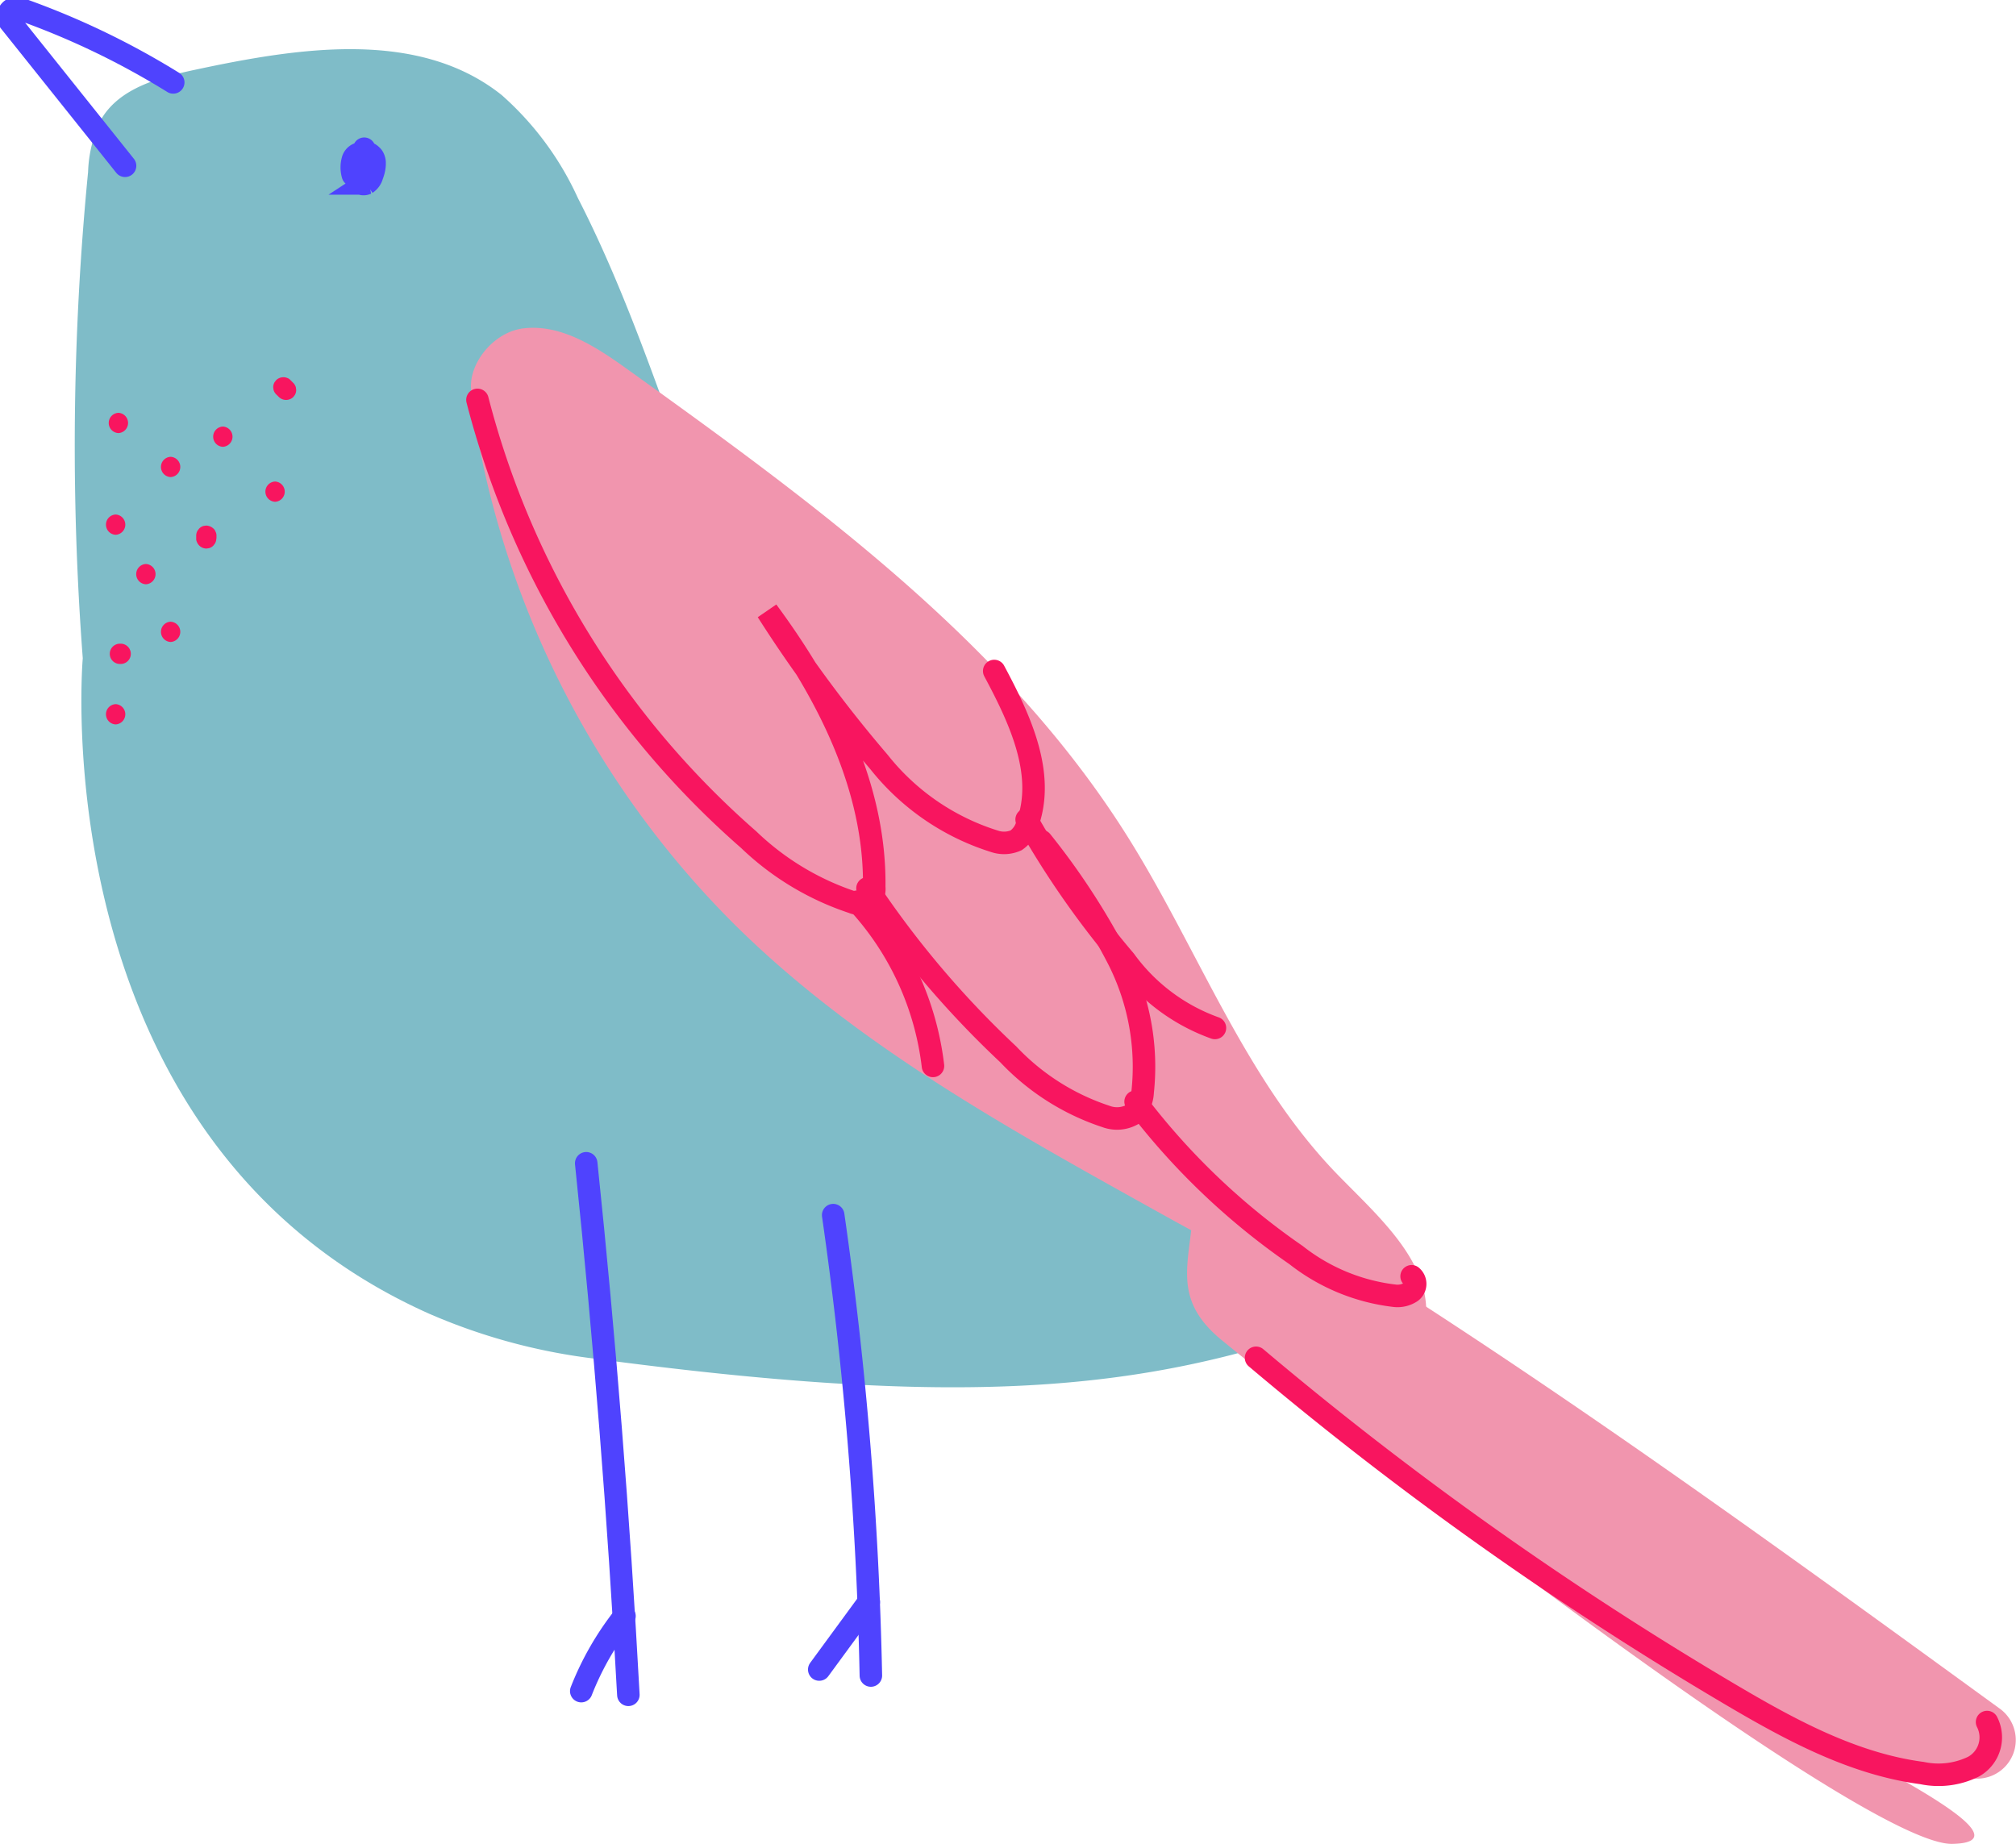<svg xmlns="http://www.w3.org/2000/svg" xmlns:xlink="http://www.w3.org/1999/xlink" id="Group_11277" data-name="Group 11277" width="92.069" height="84.227" viewBox="0 0 92.069 84.227"><defs><clipPath id="clip-path"><rect id="Rectangle_5578" data-name="Rectangle 5578" width="92.069" height="84.227" fill="none"></rect></clipPath></defs><g id="Group_11276" data-name="Group 11276" transform="translate(0 0)" clip-path="url(#clip-path)"><path id="Path_5177" data-name="Path 5177" d="M61.618,55.669C51.913,49.675,42.548,42.4,37.065,32.4c-3.906-7.124-5.634-15.259-9.345-22.487a14,14,0,0,0-3.479-4.7c-3.8-3.03-9.276-2.167-14.026-1.148-1.625.348-3.437.828-4.269,2.267a5.86,5.86,0,0,0-.592,2.394,128.825,128.825,0,0,0-.243,22.215S3.159,52.951,20.937,60.88a27.01,27.01,0,0,0,7.425,2.033c16.524,2.211,25.017,1.66,34.131-1.7Z" transform="translate(-1.331 -0.873)" fill="#7fbcc8"></path><path id="Path_5178" data-name="Path 5178" d="M75.486,73.7c.707,3.8-1.533,5.762,1.461,8.2,9.544,7.786,29.671,23.06,33.336,22.986,3.938-.08-4.755-4.169-7.482-5.756a21.583,21.583,0,0,0,8.411,2.765,1.767,1.767,0,0,0,1.263-3.17l-.034-.024c-12.035-8.75-24.1-17.517-36.955-25.006" transform="translate(-21.125 -20.667)" fill="#f195ae"></path><path id="Path_5179" data-name="Path 5179" d="M29.851,23.758a42.318,42.318,0,0,0,12.1,24.337c5.393,5.329,12.1,9.085,18.727,12.774,4.063,2.264,8.214,4.561,12.782,5.437.414-2.722-2.1-4.862-4.021-6.839-4.228-4.361-6.35-10.289-9.581-15.432-5.571-8.869-14.295-15.2-22.8-21.311-1.428-1.025-3.04-2.1-4.785-1.891s-3.163,2.526-1.93,3.779" transform="translate(-8.37 -5.834)" fill="#f195ae"></path><path id="Path_5180" data-name="Path 5180" d="M30.3,25.381A39.908,39.908,0,0,0,42.684,45.466a12.525,12.525,0,0,0,4.744,2.862.843.843,0,0,0,.815-.079.858.858,0,0,0,.177-.617c.062-4.587-2.162-8.911-4.885-12.6a60.687,60.687,0,0,0,5.1,6.885,10.863,10.863,0,0,0,5.275,3.626A1.358,1.358,0,0,0,54.9,45.5a1.291,1.291,0,0,0,.5-.7c.868-2.32-.333-4.852-1.5-7.035" transform="translate(-8.495 -7.117)" fill="none" stroke="#f8155f" stroke-linecap="round" stroke-width="1.028"></path><path id="Path_5181" data-name="Path 5181" d="M55.056,55.544a43.62,43.62,0,0,0,6.428,7.583,10.744,10.744,0,0,0,4.463,2.838,1.435,1.435,0,0,0,1.2-.088,1.478,1.478,0,0,0,.475-1.028A10.851,10.851,0,0,0,66.467,58.7,32.343,32.343,0,0,0,63,53.388" transform="translate(-15.438 -14.97)" fill="none" stroke="#f8155f" stroke-linecap="round" stroke-width="1.028"></path><path id="Path_5182" data-name="Path 5182" d="M65.156,52.017A41.043,41.043,0,0,0,69.65,58.46a8.687,8.687,0,0,0,4.105,3.078" transform="translate(-18.27 -14.586)" fill="none" stroke="#f8155f" stroke-linecap="round" stroke-width="1.028"></path><path id="Path_5183" data-name="Path 5183" d="M54.4,57.235a13.342,13.342,0,0,1,3.463,7.5" transform="translate(-15.255 -16.049)" fill="none" stroke="#f8155f" stroke-linecap="round" stroke-width="1.028"></path><path id="Path_5184" data-name="Path 5184" d="M72.071,69.925a31.9,31.9,0,0,0,7.323,7.005,8.95,8.95,0,0,0,4.482,1.859,1.127,1.127,0,0,0,.787-.181.453.453,0,0,0,.013-.706" transform="translate(-20.209 -19.608)" fill="none" stroke="#f8155f" stroke-linecap="round" stroke-width="1.028"></path><path id="Path_5185" data-name="Path 5185" d="M79.716,86.183a158.286,158.286,0,0,0,21.615,15.35c2.75,1.625,5.635,3.2,8.8,3.617a3.625,3.625,0,0,0,2.337-.285,1.53,1.53,0,0,0,.633-2.045" transform="translate(-22.353 -24.166)" fill="none" stroke="#f8155f" stroke-linecap="round" stroke-width="1.028"></path><path id="Path_5186" data-name="Path 5186" d="M37.205,73.836q1.267,12.113,1.925,24.279" transform="translate(-10.433 -20.704)" fill="none" stroke="#4f43fe" stroke-linecap="round" stroke-width="1.028"></path><path id="Path_5187" data-name="Path 5187" d="M52.879,77.128A172.125,172.125,0,0,1,54.6,98.156" transform="translate(-14.828 -21.627)" fill="none" stroke="#4f43fe" stroke-linecap="round" stroke-width="1.028"></path><path id="Path_5188" data-name="Path 5188" d="M7.34,27.129a.463.463,0,0,0,0-.925.463.463,0,0,0,0,.925" transform="translate(-1.933 -7.348)" fill="#f8155f"></path><path id="Path_5189" data-name="Path 5189" d="M10.654,29.92a.463.463,0,0,0,0-.925.463.463,0,0,0,0,.925" transform="translate(-2.862 -8.13)" fill="#f8155f"></path><path id="Path_5190" data-name="Path 5190" d="M18.253,24.2l-.125-.125a.352.352,0,0,0-.149-.1.476.476,0,0,0-.505.1l-.072.093a.462.462,0,0,0-.063.234c.006.041.011.081.017.122a.469.469,0,0,0,.119.2l.126.125a.475.475,0,0,0,.653,0l.072-.094a.451.451,0,0,0,.063-.233c-.006-.041-.011-.082-.017-.123a.457.457,0,0,0-.119-.2" transform="translate(-4.862 -6.712)" fill="#f8155f"></path><path id="Path_5191" data-name="Path 5191" d="M17.283,31.49a.463.463,0,0,0,0-.925.463.463,0,0,0,0,.925" transform="translate(-4.721 -8.571)" fill="#f8155f"></path><path id="Path_5192" data-name="Path 5192" d="M13.969,28a.463.463,0,0,0,0-.925.463.463,0,0,0,0,.925" transform="translate(-3.792 -7.592)" fill="#f8155f"></path><path id="Path_5193" data-name="Path 5193" d="M13.378,33.945V33.82a.353.353,0,0,0-.04-.178.348.348,0,0,0-.1-.149.523.523,0,0,0-.327-.135l-.123.017a.467.467,0,0,0-.2.119l-.073.094a.469.469,0,0,0-.063.234v.125a.351.351,0,0,0,.04.178.473.473,0,0,0,.422.284l.122-.017a.455.455,0,0,0,.2-.119l.072-.094a.458.458,0,0,0,.063-.233" transform="translate(-3.492 -9.353)" fill="#f8155f"></path><path id="Path_5194" data-name="Path 5194" d="M7.165,33.584a.463.463,0,0,0,0-.925.463.463,0,0,0,0,.925" transform="translate(-1.884 -9.158)" fill="#f8155f"></path><path id="Path_5195" data-name="Path 5195" d="M9.084,36.724a.463.463,0,0,0,0-.925.463.463,0,0,0,0,.925" transform="translate(-2.422 -10.038)" fill="#f8155f"></path><path id="Path_5196" data-name="Path 5196" d="M7.484,40.858H7.406a.463.463,0,0,0,0,.925h.078a.463.463,0,0,0,0-.925H7.406a.463.463,0,0,0,0,.925h.078a.463.463,0,0,0,0-.925" transform="translate(-1.951 -11.457)" fill="#f8155f"></path><path id="Path_5197" data-name="Path 5197" d="M10.654,40.387a.463.463,0,0,0,0-.925.463.463,0,0,0,0,.925" transform="translate(-2.862 -11.065)" fill="#f8155f"></path><path id="Path_5198" data-name="Path 5198" d="M7.165,45.62a.463.463,0,0,0,0-.925.463.463,0,0,0,0,.925" transform="translate(-1.884 -12.533)" fill="#f8155f"></path><path id="Path_5199" data-name="Path 5199" d="M8.055,3.908A36.108,36.108,0,0,0,1.014.536a.379.379,0,0,0-.416.6L5.855,7.716" transform="translate(-0.144 -0.144)" fill="none" stroke="#4f43fe" stroke-linecap="round" stroke-width="1.028"></path><path id="Path_5200" data-name="Path 5200" d="M22.893,9.44a2.041,2.041,0,0,0-.158,1.364,1.179,1.179,0,0,0,.62-.625c.078-.291-.226-.659-.491-.515a.593.593,0,0,0-.212.263,1.242,1.242,0,0,0-.205.725c.036.253.312.484.543.374a.624.624,0,0,0,.263-.366c.134-.34.211-.833-.125-.976-.293-.125-.6.189-.666.5s.866.227.656-.287a.453.453,0,0,0-.147-.205.426.426,0,0,0-.589.232,1.237,1.237,0,0,0-.006.716" transform="translate(-6.26 -2.647)" fill="none" stroke="#4f43fe" stroke-linecap="round" stroke-width="1.028"></path><path id="Path_5201" data-name="Path 5201" d="M38.863,102.578a13.323,13.323,0,0,0-1.973,3.428" transform="translate(-10.344 -28.764)" fill="none" stroke="#4f43fe" stroke-linecap="round" stroke-width="1.028"></path><path id="Path_5202" data-name="Path 5202" d="M54.257,101.679l-2.264,3.089" transform="translate(-14.579 -28.512)" fill="none" stroke="#4f43fe" stroke-linecap="round" stroke-width="1.028"></path></g></svg>